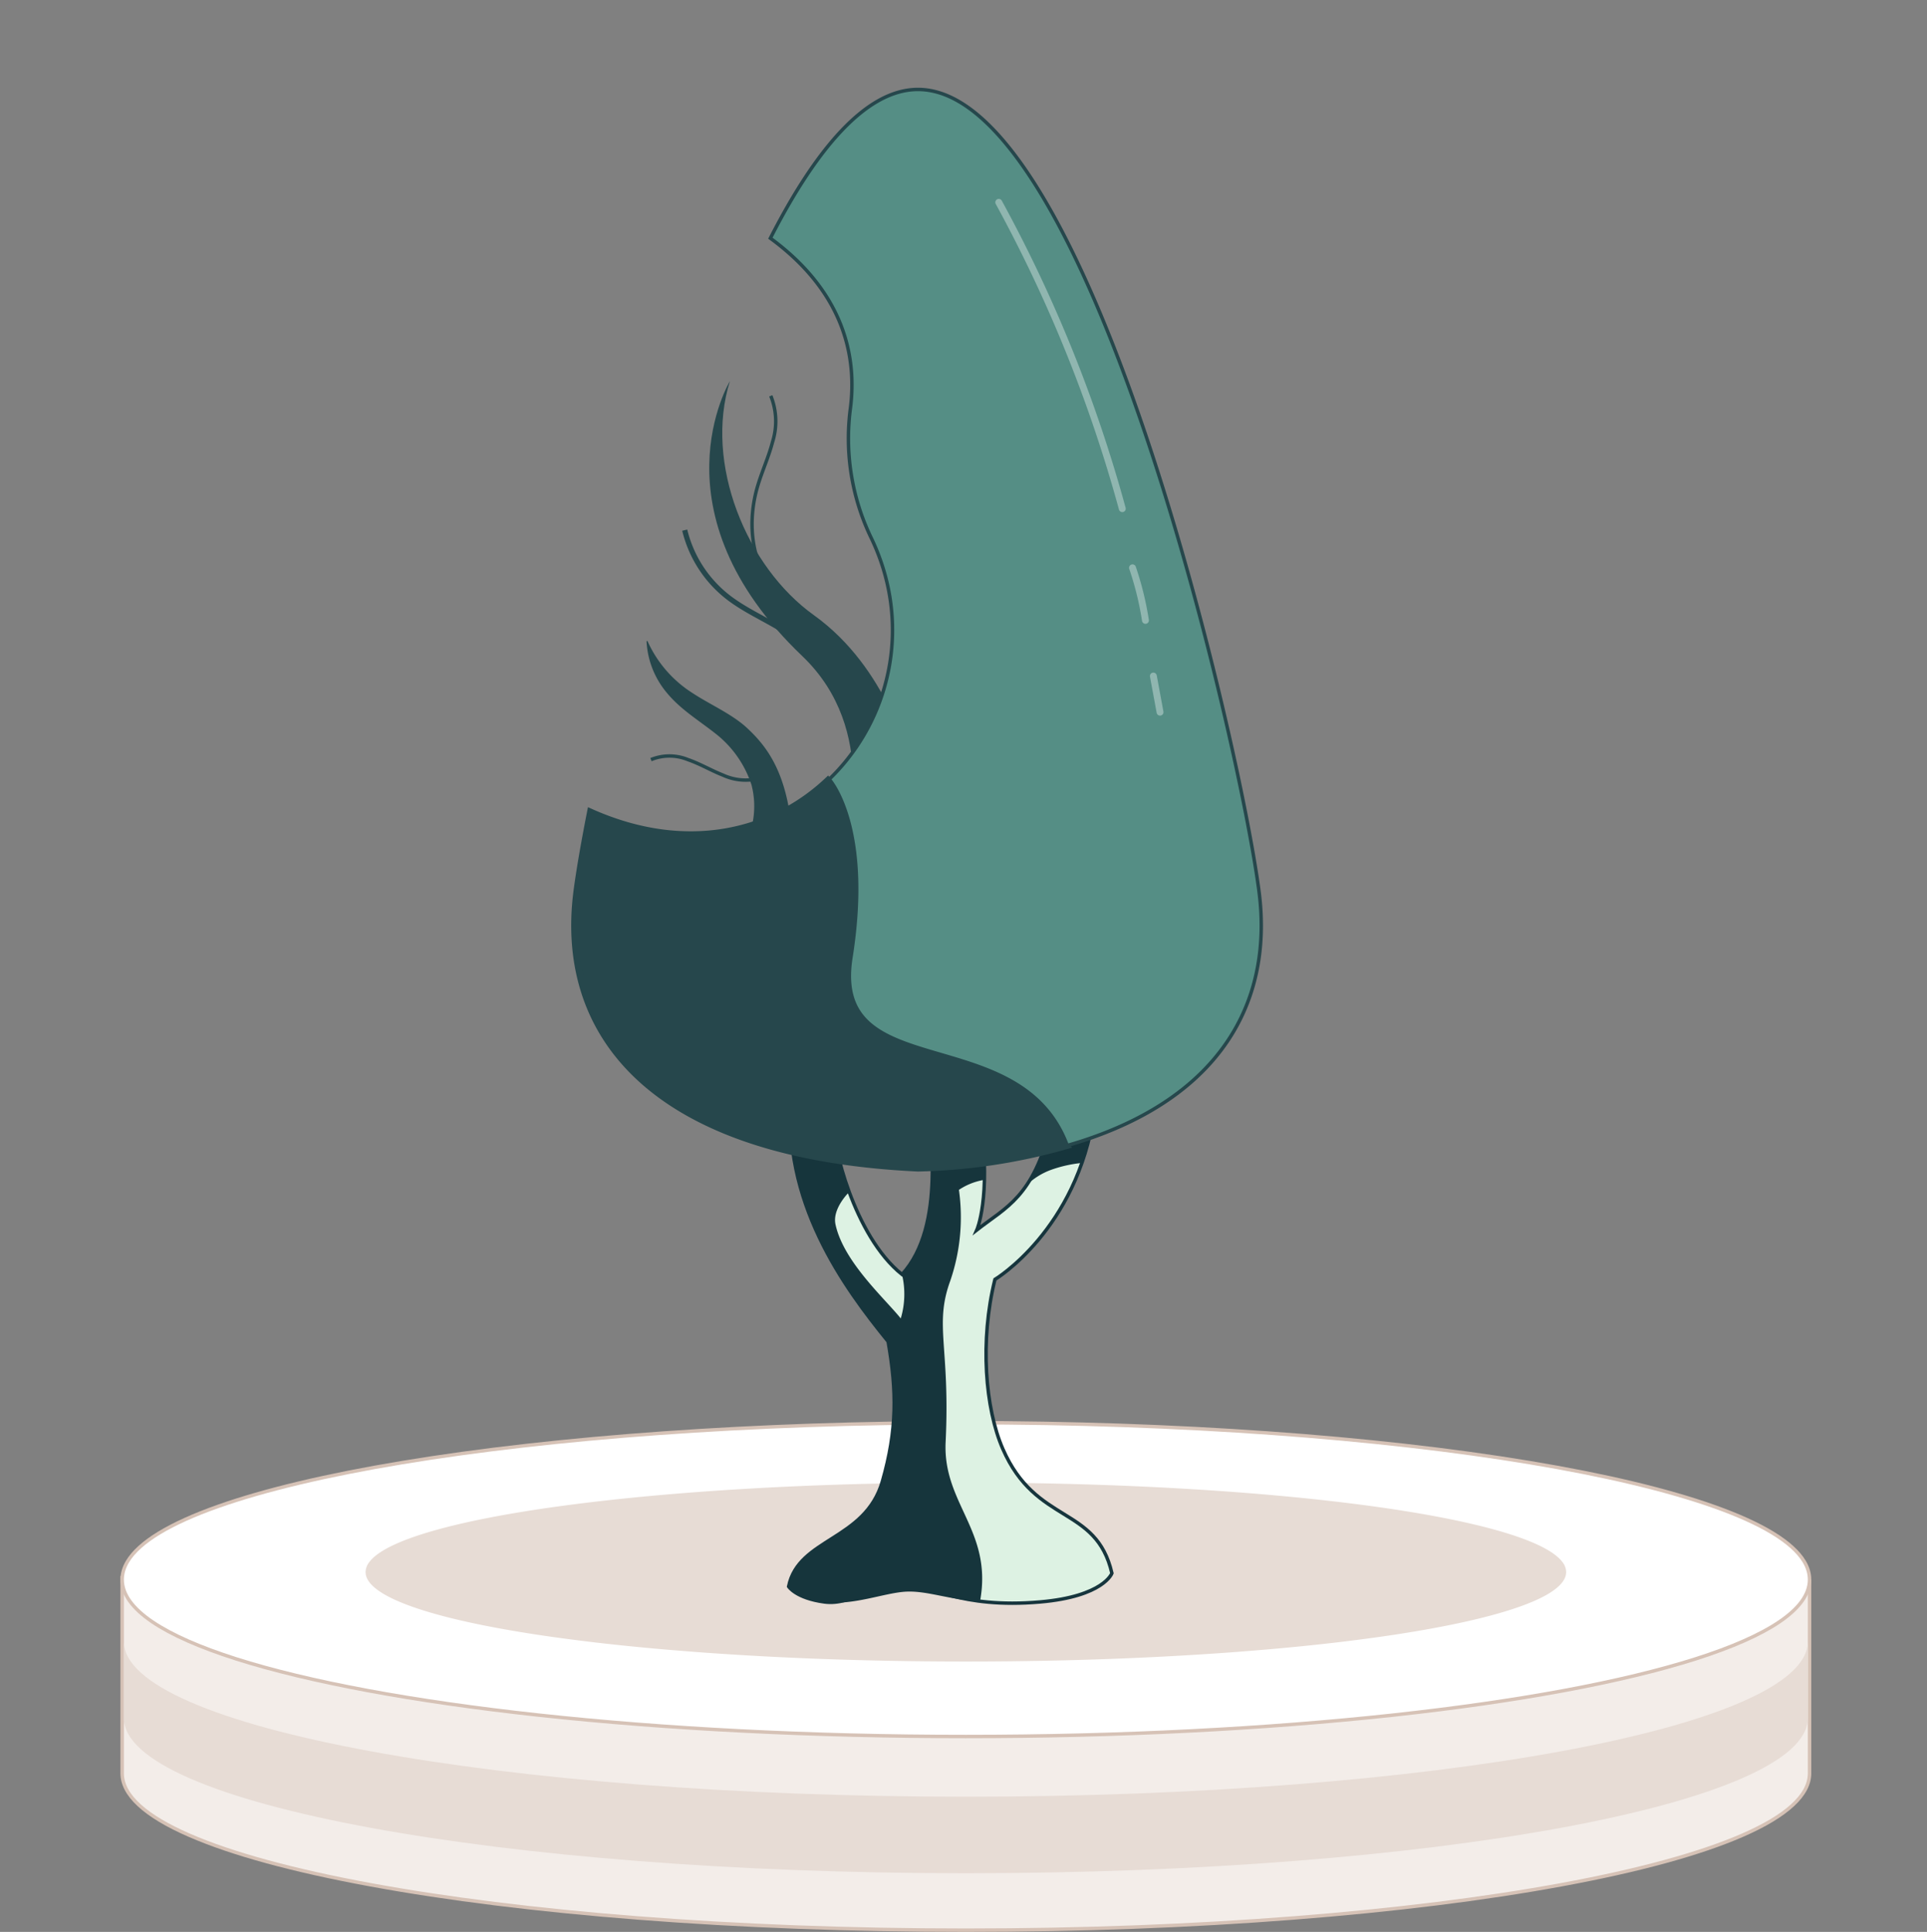 <svg xmlns="http://www.w3.org/2000/svg" width="280" height="280.771" viewBox="0 0 280 280.771">
  <rect x="0" y="0" width="280" height="280.771" fill="#808080" stroke="none"/>
  <g id="Bribery" transform="translate(-368 -4216)">
    <rect id="Rectangle_22" data-name="Rectangle 22" width="280" height="280" transform="translate(368 4216)" fill="none"/>
    <g id="Group_1182" data-name="Group 1182" transform="translate(386 4229)">
      <g id="Group_1172" data-name="Group 1172" transform="translate(0 194.016)">
        <g id="Group_1171" data-name="Group 1171">
          <g id="Group_1170" data-name="Group 1170">
            <g id="Group_1168" data-name="Group 1168">
              <g id="Path_1128" data-name="Path 1128" transform="translate(-329.637 -783.815)" fill="#f3ede9" stroke-miterlimit="10">
                <path d="M 451.98 857.32 C 435.457 857.32 419.429 856.724 404.339 855.548 C 389.762 854.411 376.669 852.784 365.425 850.711 C 354.171 848.637 345.331 846.219 339.151 843.526 C 332.672 840.703 329.387 837.672 329.387 834.52 L 329.387 806.369 L 329.387 806.1 L 329.655 806.12 L 475.316 816.876 L 574.298 806.68 L 574.573 806.652 L 574.573 806.929 L 574.573 834.52 C 574.573 837.672 571.288 840.703 564.809 843.526 C 558.63 846.219 549.79 848.637 538.535 850.711 C 527.291 852.784 514.198 854.411 499.621 855.548 C 484.532 856.724 468.503 857.32 451.98 857.32 Z" stroke="none"/>
                <path d="M 329.637 806.369 L 329.637 834.52 C 329.637 846.974 384.411 857.07 451.98 857.07 C 519.549 857.07 574.323 846.974 574.323 834.52 L 574.323 806.929 L 475.32 817.126 L 329.637 806.369 M 329.137 805.831 L 329.674 805.87 L 475.313 816.625 L 574.823 806.375 L 574.823 834.52 C 574.823 837.781 571.488 840.889 564.909 843.756 C 558.712 846.456 549.854 848.879 538.581 850.957 C 527.328 853.031 514.227 854.66 499.641 855.797 C 484.545 856.974 468.509 857.57 451.98 857.57 C 435.451 857.57 419.416 856.974 404.32 855.797 C 389.734 854.66 376.632 853.031 365.38 850.957 C 354.106 848.879 345.248 846.456 339.051 843.756 C 332.473 840.889 329.137 837.781 329.137 834.52 L 329.137 805.831 Z" stroke="none" fill="#d6c2b6"/>
              </g>
              <g id="Group_1167" data-name="Group 1167">
                <g id="Path_1129" data-name="Path 1129" transform="translate(-329.637 -783.294)" fill="#fff" stroke-miterlimit="10">
                  <path d="M 451.98 828.652 C 430.113 828.652 408.652 827.576 389.918 825.54 C 371.723 823.563 356.512 820.736 345.931 817.364 C 340.642 815.679 336.553 813.871 333.777 811.99 C 330.864 810.016 329.387 807.949 329.387 805.848 C 329.387 804.963 329.651 804.076 330.171 803.209 C 337.076 791.713 389.442 783.044 451.98 783.044 C 514.518 783.044 566.885 791.713 573.789 803.209 C 574.31 804.076 574.573 804.963 574.573 805.848 C 574.573 807.949 573.096 810.016 570.183 811.99 C 567.408 813.871 563.319 815.679 558.03 817.364 C 547.449 820.736 532.238 823.563 514.043 825.54 C 495.309 827.576 473.848 828.652 451.98 828.652 Z" stroke="none"/>
                  <path d="M 451.98 783.294 C 389.011 783.294 337.155 792.066 330.386 803.338 C 329.89 804.163 329.637 805 329.637 805.848 C 329.637 809.955 335.595 813.809 346.007 817.126 C 367.161 823.867 406.696 828.402 451.98 828.402 C 497.265 828.402 536.8 823.867 557.954 817.126 C 568.365 813.809 574.323 809.955 574.323 805.848 C 574.323 805 574.07 804.163 573.575 803.338 C 566.805 792.066 514.949 783.294 451.98 783.294 M 451.98 782.794 C 482.309 782.794 511.414 784.854 533.934 788.596 C 544.912 790.42 553.931 792.567 560.742 794.98 C 567.818 797.486 572.28 800.212 574.003 803.08 C 574.547 803.986 574.823 804.917 574.823 805.848 C 574.823 808.037 573.309 810.173 570.323 812.197 C 567.528 814.091 563.418 815.91 558.105 817.603 C 547.509 820.979 532.282 823.81 514.07 825.789 C 495.327 827.825 473.857 828.902 451.98 828.902 C 430.104 828.902 408.633 827.825 389.891 825.789 C 371.679 823.81 356.452 820.979 345.855 817.603 C 340.543 815.91 336.432 814.091 333.637 812.197 C 330.651 810.173 329.137 808.037 329.137 805.848 C 329.137 804.917 329.413 803.986 329.957 803.08 C 331.68 800.212 336.142 797.486 343.219 794.98 C 350.029 792.567 359.049 790.42 370.026 788.596 C 392.546 784.854 421.651 782.794 451.98 782.794 Z" stroke="none" fill="#d6c2b6"/>
                </g>
              </g>
            </g>
            <g id="Group_1169" data-name="Group 1169" transform="translate(35.12 8.458)">
              <path id="Path_1130" data-name="Path 1130" d="M540.015,804.95c0,2.368-4.248,4.59-11.67,6.5-15.082,3.885-43.268,6.5-75.553,6.5s-60.472-2.615-75.553-6.5c-7.422-1.913-11.67-4.134-11.67-6.5a2.416,2.416,0,0,1,.534-1.447c4.826-6.5,41.8-11.556,86.69-11.556S534.655,797,539.482,803.5A2.417,2.417,0,0,1,540.015,804.95Z" transform="translate(-365.568 -791.947)" fill="#e7dcd5"/>
            </g>
            <path id="Path_1131" data-name="Path 1131" d="M451.98,838.127c-67.569,0-122.343-10.1-122.343-22.551V826.7c0,12.454,54.774,22.551,122.343,22.551s122.343-10.1,122.343-22.551V815.576C574.323,828.03,519.549,838.127,451.98,838.127Z" transform="translate(-329.637 -784.023)" fill="#e7dcd5"/>
          </g>
        </g>
      </g>
      <g id="Group_1181" data-name="Group 1181" transform="translate(65.5)">
        <g id="Group_1176" data-name="Group 1176" transform="translate(10.448 42.394)">
          <g id="Group_1173" data-name="Group 1173" transform="translate(5.546)">
            <path id="Path_1132" data-name="Path 1132" d="M425.831,658c-3.058-4.015-3.436-9.608-2.02-14.452.641-2.192,1.613-4.28,2.188-6.49a9.926,9.926,0,0,0-.256-6.707" transform="translate(-413.24 -628.217)" fill="none" stroke="#26474c" stroke-miterlimit="10" stroke-width="0.5"/>
            <path id="Path_1133" data-name="Path 1133" d="M413.014,650.321a17.58,17.58,0,0,0,6.081,9.58c3.659,2.922,8.443,4.333,11.7,7.7a26.481,26.481,0,0,1,4.129,6.35" transform="translate(-413.014 -628.668)" fill="none" stroke="#26474c" stroke-miterlimit="10" stroke-width="0.75"/>
            <path id="Path_1134" data-name="Path 1134" d="M431.861,662.178c-9.822-7.034-15.947-22.077-12.2-34.01,0,0-11.5,18.959,10.513,39.955,11.371,10.848,6.23,26.575,6.23,26.575l9.263-11.444S442.665,669.917,431.861,662.178Z" transform="translate(-413.096 -628.168)" fill="#26474c"/>
          </g>
          <g id="Group_1175" data-name="Group 1175" transform="translate(0 37.762)">
            <g id="Group_1174" data-name="Group 1174">
              <path id="Path_1135" data-name="Path 1135" d="M407.34,666.884a12.615,12.615,0,0,0,2.987,7.5c1.956,2.36,4.537,3.918,6.918,5.79a15.582,15.582,0,0,1,5.347,7.557,12.387,12.387,0,0,1,.074,5.876c-.375,1.9,2,2.957,2.558,4.807a.269.269,0,0,0,.514,0c.961-3.6,2.976-2.985,2.378-6.726-1.087-6.794-3.743-9.966-6.15-12.216-2.194-2.051-5.41-3.425-7.9-5.071a17.343,17.343,0,0,1-6.577-7.556c-.034-.074-.154-.036-.151.041Z" transform="translate(-407.34 -666.803)" fill="#26474c"/>
            </g>
            <path id="Path_1136" data-name="Path 1136" d="M407.994,684.435a7.088,7.088,0,0,1,5.393.006c1.745.6,3.345,1.565,5.064,2.24a7.893,7.893,0,0,0,5.4.446" transform="translate(-407.355 -667.189)" fill="none" stroke="#26474c" stroke-miterlimit="10" stroke-width="0.5"/>
          </g>
        </g>
        <g id="Group_1180" data-name="Group 1180">
          <g id="Group_1179" data-name="Group 1179">
            <path id="Path_1137" data-name="Path 1137" d="M428.456,805.73c1.445-7.078,11.139-6.624,13.63-15.281,2.153-7.486,2.088-13.128.829-20.328-6.4-7.87-15.657-20.451-13.978-36.375l6.235,5.48c-.385,1.882,2.7,15.506,9.764,21.153,6.469-7.052,3.986-21.169,3.707-25.958l7.75,3.847c1.469,11-.585,15.644-.585,15.644,4.293-3.345,8.153-4.764,10.765-15.122l6.282-1.93c-2.477,17.077-14.419,24.245-14.419,24.245-2.211,8.919-1.417,18.747,1.139,24.614,4.834,11.1,13.584,8.18,15.858,18.085,0,0-1.179,3.375-10.446,4.174-11.587,1-16.175-2.49-20.051-2.754s-7.127,3.317-11.288,2.754S428.456,805.73,428.456,805.73Z" transform="translate(-397.369 -588.159)" fill="#ddf2e3" stroke="#16353d" stroke-miterlimit="10" stroke-width="0.5"/>
            <g id="Group_1177" data-name="Group 1177" transform="translate(31.087 145.587)">
              <path id="Path_1138" data-name="Path 1138" d="M467.373,738.862a26.654,26.654,0,0,1-3.527,8.61,10.008,10.008,0,0,1,3.583-2.237,18.763,18.763,0,0,1,4.445-.99,38.964,38.964,0,0,0,1.781-7.313Z" transform="translate(-429.255 -733.818)" fill="#16353c"/>
              <path id="Path_1139" data-name="Path 1139" d="M453.557,736.86h0l-4.913-2.439c.008.135.018.279.028.427l.008.1c.012.147.024.3.038.459l.006.07c.014.151.027.306.042.466l.01.108c.017.176.034.358.052.544l.054.563.013.137c.02.2.039.411.059.624l.013.14c.019.194.036.394.054.6l.009.09c.019.22.038.445.057.671l.014.167c.019.238.037.477.055.721v0c.018.239.033.483.049.729l.012.176c.016.248.029.5.043.753l0,.1c.012.23.021.462.031.7,0,.057,0,.113.007.17q.015.388.024.783c0,.05,0,.1,0,.151q.007.353.011.712c0,.049,0,.1,0,.148,0,.267,0,.536,0,.805,0,.061,0,.121,0,.183q0,.375-.015.756l0,.095c-.009.275-.021.55-.034.825,0,.065-.007.13-.01.195-.016.281-.033.561-.055.842l0,.023c-.021.273-.046.545-.072.818l-.021.2c-.028.276-.061.552-.1.827,0,.038-.011.076-.016.113-.5,3.738-1.668,7.342-4.077,9.968a12.325,12.325,0,0,1-.18,6.393c-2.326-2.9-8.333-8.253-9.486-13.678-.49-2.308,1.991-4.7,1.991-4.7-1.606-4.348-2.282-8.224-2.09-9.165l-6.235-5.48c-1.679,15.923,7.575,28.5,13.978,36.375,1.259,7.2,1.324,12.843-.829,20.328-2.491,8.657-12.185,8.2-13.63,15.281,0,0,1.031,1.684,5.192,2.248s8.716-1.334,11.853-1.5,6.443,1.238,10.775,1.392c1.886-10.234-5.433-14.154-5-23.138.669-13.894-1.684-16.948.669-23.415a28.479,28.479,0,0,0,1.264-13.238,9.263,9.263,0,0,1,3.638-1.443,43.9,43.9,0,0,0-.453-8.368Z" transform="translate(-428.456 -733.746)" fill="#16353c"/>
            </g>
            <path id="Path_1140" data-name="Path 1140" d="M496.086,701.318c-2.768-21.308-24.564-116.523-49.552-116.523-7.591,0-14.887,8.787-21.445,21.62,11.014,8.072,12.526,17.635,11.636,24.666a33.272,33.272,0,0,0,2.946,18.751c11.862,24.411-11.382,53.121-40.717,39.991-.948,4.81-1.617,8.763-1.972,11.5-2.767,21.309,11.622,38.47,49.552,40.239C484.464,739.788,498.855,722.626,496.086,701.318Z" transform="translate(-396.651 -584.795)" fill="#558e85" stroke="#26474c" stroke-linecap="round" stroke-miterlimit="10" stroke-width="0.5"/>
            <path id="Path_1141" data-name="Path 1141" d="M446.534,743.877c-37.93-1.769-52.319-18.931-49.552-40.239.356-2.733,1.024-6.686,1.972-11.5,13.9,6.219,26.424,3.051,34.5-4.6,0,0,6.1,6.694,3.094,25.674-3.033,19.124,24.612,9.183,31.437,27.444A84.883,84.883,0,0,1,446.534,743.877Z" transform="translate(-396.651 -587.115)" fill="#26474c" stroke="#26474c" stroke-miterlimit="10" stroke-width="1"/>
            <g id="Group_1178" data-name="Group 1178" transform="translate(61.626 16.406)">
              <path id="Path_1142" data-name="Path 1142" d="M459.7,601.58A206.08,206.08,0,0,1,477.648,646.1" transform="translate(-459.701 -601.58)" fill="none" stroke="#90b6b0" stroke-linecap="round" stroke-miterlimit="10" stroke-width="1"/>
              <path id="Path_1143" data-name="Path 1143" d="M479.583,655.922a45.057,45.057,0,0,1,1.878,7.639" transform="translate(-460.15 -602.807)" fill="none" stroke="#90b6b0" stroke-linecap="round" stroke-miterlimit="10" stroke-width="1"/>
              <path id="Path_1144" data-name="Path 1144" d="M482.681,672.015l.97,5.254" transform="translate(-460.22 -603.171)" fill="none" stroke="#90b6b0" stroke-linecap="round" stroke-miterlimit="10" stroke-width="1"/>
            </g>
          </g>
        </g>
        <path id="Path_1145" data-name="Path 1145" d="M408.687,668.322" transform="translate(-396.923 -586.681)" fill="none" stroke="#26474c" stroke-miterlimit="10" stroke-width="1"/>
      </g>
    </g>
  </g>
</svg>

